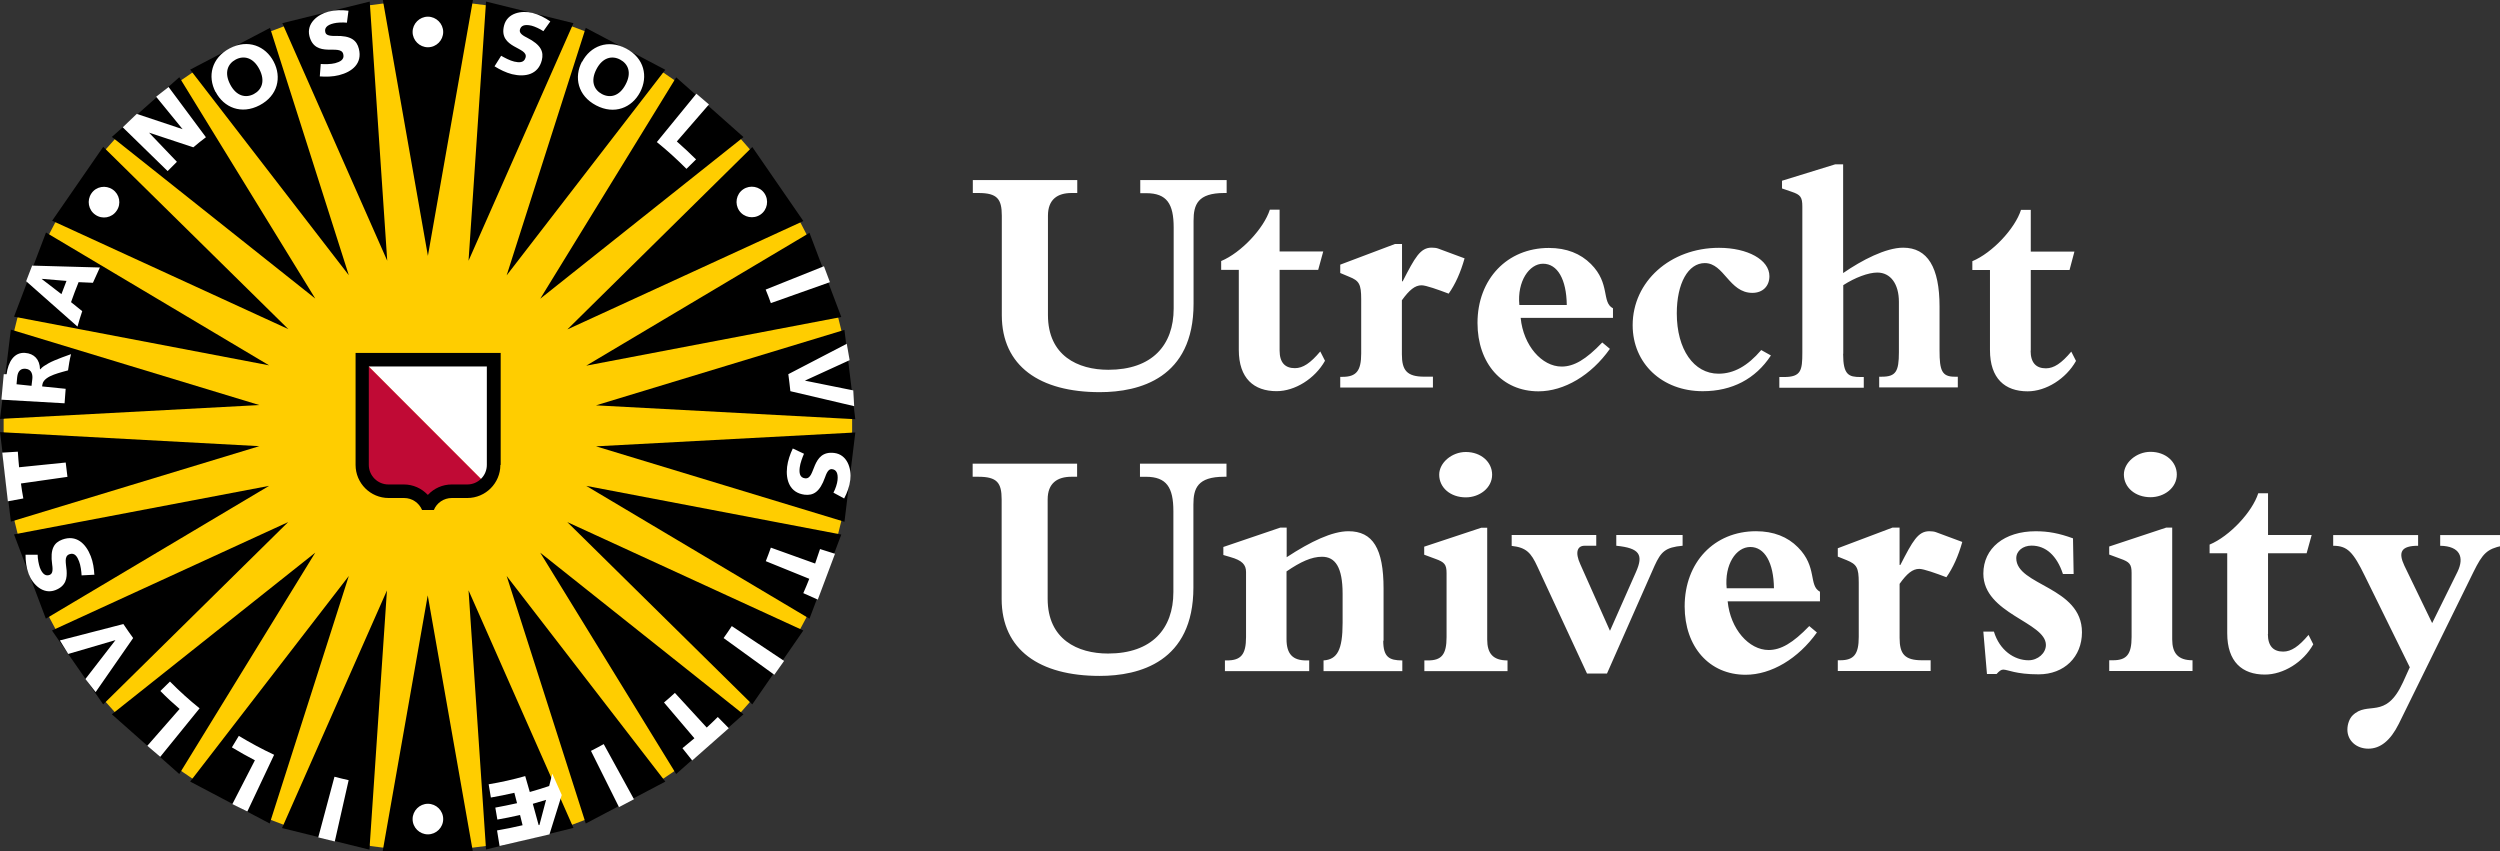 <!-- Generated by IcoMoon.io -->
<svg version="1.1" xmlns="http://www.w3.org/2000/svg" width="94" height="32" viewBox="0 0 94 32">
<rect x="0" y="0" width="94" height="32" fill="#333333" stroke="none"/>
<title>uu-dia-en</title>
<path fill="#ffcd00" d="M13.607 0.581l0.302-0.385 0.509-0.065 0.391 0.308h2.559l0.385-0.308 0.515 0.065 0.302 0.385 2.482 0.616 0.45-0.207 0.486 0.184 0.201 0.45 2.263 1.191 0.486-0.089 0.421 0.29 0.089 0.486 1.919 1.694 0.492 0.036 0.338 0.385-0.030 0.492 1.451 2.103 0.474 0.148 0.237 0.456-0.142 0.468 0.906 2.393 0.421 0.255 0.124 0.504-0.255 0.421 0.308 2.541 0.349 0.35v0.515l-0.349 0.344-0.308 2.541 0.255 0.421-0.124 0.504-0.421 0.255-0.906 2.393 0.148 0.468-0.243 0.456-0.468 0.148-1.457 2.103 0.030 0.498-0.338 0.385-0.492 0.030-1.913 1.694-0.089 0.486-0.427 0.29-0.486-0.089-2.263 1.191-0.201 0.45-0.486 0.184-0.45-0.207-2.482 0.616-0.302 0.385-0.509 0.065-0.391-0.308h-2.559l-0.385 0.308-0.515-0.065-0.302-0.385-2.488-0.616-0.444 0.207-0.486-0.184-0.201-0.45-2.263-1.191-0.486 0.089-0.426-0.29-0.089-0.486-1.913-1.694-0.492-0.030-0.344-0.385 0.030-0.498-1.451-2.097-0.468-0.148-0.243-0.456 0.148-0.474-0.906-2.393-0.421-0.255-0.124-0.504 0.255-0.415-0.314-2.547-0.344-0.344v-0.515l0.344-0.35 0.308-2.541-0.255-0.421 0.124-0.498 0.421-0.255 0.912-2.399-0.148-0.468 0.237-0.456 0.474-0.148 1.451-2.103-0.030-0.492 0.344-0.385 0.492-0.036 1.913-1.694 0.089-0.486 0.426-0.29 0.48 0.089 2.269-1.191 0.201-0.45 0.486-0.184 0.444 0.207 2.488-0.616z"></path>
<path fill="#000" d="M17.783 0l-1.694 9.62-1.694-9.62zM18.275 0.059l-0.658 9.745 3.945-8.933zM22.024 1.048l-2.974 9.306 5.965-7.73zM25.425 2.909l-5.112 8.323 7.642-6.078zM28.286 5.527l-6.954 6.86 8.874-4.076zM30.436 8.755l-8.394 4.994 9.591-1.83zM31.751 12.404l-9.342 2.837 9.75 0.521zM32.16 16.261l-9.75 0.521 9.342 2.837zM31.633 20.099l-9.591-1.83 8.394 4.994zM30.205 23.707l-8.874-4.076 6.954 6.854zM27.954 26.858l-7.642-6.078 5.112 8.323zM25.016 29.388l-5.965-7.73 2.974 9.306zM17.777 32.006l-1.694-9.62-1.694 9.62zM13.891 31.947l0.658-9.745-3.945 8.933zM10.141 30.963l2.974-9.306-5.965 7.73zM6.741 29.103l5.112-8.323-7.648 6.078zM3.88 26.485l6.954-6.854-8.88 4.076zM1.724 23.262l8.394-4.994-9.591 1.825zM0.409 19.613l9.342-2.837-9.75-0.527zM0 15.751l9.75-0.521-9.342-2.837zM0.527 11.907l9.591 1.83-8.388-4.994zM1.961 8.299l8.88 4.076-6.96-6.854zM4.206 5.148l7.648 6.078-5.112-8.323zM7.15 2.618l5.965 7.73-2.962-9.3zM10.615 0.871l3.945 8.933-0.658-9.745zM21.562 31.129l-3.945-8.933 0.658 9.745z"></path>
<path fill="#fff" d="M26.657 3.927l-1.208 1.392c0.249 0.219 0.492 0.444 0.723 0.675l-0.361 0.355c-0.355-0.355-0.723-0.693-1.114-1.007l1.487-1.819zM30.981 10.011l-2.192 0.877c0.071 0.166 0.136 0.344 0.195 0.509l2.221-0.788zM32.083 14.679l-1.819-0.367 1.682-0.77-0.107-0.616-2.198 1.143c0.030 0.213 0.053 0.427 0.077 0.64l2.399 0.563zM31.396 20.822l-0.563-0.178c-0.059 0.184-0.118 0.361-0.184 0.545l-1.665-0.598c-0.059 0.166-0.124 0.344-0.19 0.509l1.635 0.663c-0.071 0.184-0.148 0.361-0.225 0.539l0.545 0.243zM29.482 24.85l-1.967-1.309c-0.095 0.148-0.207 0.308-0.308 0.45l1.907 1.38zM27.403 27.38l-0.415-0.421c-0.136 0.136-0.273 0.267-0.415 0.397l-1.197-1.303c-0.13 0.118-0.273 0.249-0.409 0.361l1.143 1.345c-0.148 0.124-0.302 0.249-0.45 0.373l0.367 0.462zM23.837 30.051l-1.137-2.073c-0.154 0.089-0.32 0.172-0.48 0.255l1.054 2.115zM18.784 31.81l-0.095-0.586c0.308-0.053 0.616-0.113 0.96-0.195l-0.095-0.385c-0.308 0.071-0.581 0.124-0.853 0.172l-0.077-0.45c0.261-0.047 0.521-0.101 0.817-0.166l-0.101-0.391c-0.314 0.071-0.598 0.13-0.883 0.178l-0.083-0.498c0.462-0.077 0.918-0.178 1.374-0.308l0.172 0.598c0.243-0.071 0.492-0.142 0.729-0.225l0.118-0.462 0.355 0.8-0.462 1.481zM20.283 31.017l0.249-0.942c-0.166 0.053-0.338 0.101-0.498 0.148l0.219 0.8h0.030zM12.588 31.639l0.521-2.304c-0.178-0.041-0.361-0.083-0.533-0.13l-0.61 2.281zM9.3 30.513l1.007-2.133c-0.456-0.213-0.894-0.45-1.327-0.711l-0.261 0.432c0.284 0.172 0.569 0.332 0.865 0.486l-0.847 1.647zM6.024 28.458l1.481-1.825c-0.391-0.314-0.764-0.652-1.114-1.007l-0.361 0.355c0.231 0.237 0.474 0.462 0.723 0.675l-1.214 1.386zM2.565 24.589l1.777-0.521-1.131 1.463 0.385 0.492 1.41-2.032c-0.124-0.172-0.249-0.349-0.367-0.527l-2.387 0.616zM0.296 18.849l0.581-0.107c-0.036-0.19-0.065-0.379-0.089-0.563l1.748-0.249c-0.024-0.178-0.047-0.367-0.065-0.539l-1.753 0.178c-0.018-0.195-0.036-0.391-0.047-0.586l-0.586 0.036zM0.053 15.028l2.375 0.136c0.012-0.184 0.024-0.361 0.041-0.545l-0.883-0.089s0-0.059 0.012-0.089c0.030-0.16 0.219-0.278 0.427-0.355 0.166-0.065 0.533-0.16 0.533-0.16 0.030-0.207 0.059-0.403 0.113-0.61 0 0-0.622 0.213-0.847 0.344-0.142 0.083-0.219 0.124-0.308 0.225h-0.012c-0.006-0.367-0.219-0.592-0.563-0.616-0.415-0.030-0.634 0.344-0.693 0.8h-0.107zM0.972 13.867c0.231 0.024 0.261 0.243 0.243 0.385-0.012 0.083-0.018 0.178-0.030 0.255l-0.563-0.059c0.012-0.095 0.012-0.178 0.024-0.267 0.024-0.237 0.142-0.338 0.332-0.314zM0.983 10.574l1.931 1.706c0.053-0.195 0.113-0.391 0.178-0.581l-0.421-0.338c0.089-0.255 0.184-0.504 0.284-0.752l0.539 0.024c0.083-0.19 0.172-0.385 0.261-0.575l-2.547-0.071zM1.576 10.485l0.924 0.077c-0.065 0.166-0.13 0.332-0.19 0.498l-0.74-0.569zM4.615 4.786l1.688 1.647c0.113-0.118 0.231-0.231 0.349-0.349l-1.048-1.096 1.665 0.551c0.154-0.13 0.314-0.261 0.474-0.379l-1.404-1.89-0.468 0.367 0.995 1.22-1.724-0.575zM18.595 2.494c0.201 0.124 0.427 0.237 0.658 0.296 0.492 0.118 0.983 0.018 1.12-0.527 0.077-0.314-0.024-0.575-0.557-0.847-0.243-0.118-0.29-0.207-0.267-0.302 0.036-0.142 0.16-0.213 0.438-0.148 0.118 0.030 0.314 0.118 0.444 0.207l0.261-0.367c-0.207-0.142-0.421-0.255-0.669-0.32-0.421-0.101-0.954 0-1.072 0.48-0.107 0.432 0.124 0.628 0.367 0.77s0.498 0.225 0.444 0.426c-0.053 0.207-0.249 0.195-0.427 0.154-0.16-0.036-0.367-0.148-0.492-0.219l-0.249 0.397zM21.882 2.316c-0.308 0.586-0.16 1.285 0.533 1.647 0.687 0.361 1.345 0.089 1.653-0.498s0.16-1.28-0.527-1.641c-0.687-0.361-1.345-0.089-1.653 0.498zM22.427 2.601c0.231-0.444 0.586-0.521 0.889-0.361s0.444 0.492 0.207 0.936c-0.231 0.444-0.586 0.521-0.889 0.361s-0.438-0.492-0.207-0.936zM29.808 16.865c-0.101 0.213-0.184 0.45-0.213 0.687-0.059 0.504 0.101 0.977 0.658 1.049 0.32 0.036 0.569-0.089 0.77-0.658 0.089-0.261 0.172-0.314 0.267-0.302 0.142 0.018 0.231 0.136 0.201 0.415-0.012 0.124-0.077 0.326-0.154 0.468l0.403 0.219c0.118-0.225 0.201-0.45 0.231-0.705 0.053-0.427-0.118-0.948-0.604-1.007-0.438-0.053-0.61 0.201-0.723 0.456s-0.16 0.521-0.373 0.498c-0.213-0.024-0.225-0.225-0.201-0.409 0.018-0.16 0.101-0.379 0.16-0.515l-0.427-0.201zM3.548 21.622c-0.012-0.237-0.047-0.486-0.136-0.711-0.184-0.474-0.545-0.817-1.072-0.622-0.302 0.113-0.462 0.344-0.379 0.936 0.041 0.267-0.006 0.355-0.095 0.391-0.136 0.053-0.267-0.012-0.367-0.273-0.041-0.118-0.083-0.326-0.083-0.486h-0.456c0 0.243 0.030 0.486 0.118 0.723 0.154 0.403 0.545 0.782 1.001 0.61 0.415-0.16 0.444-0.462 0.426-0.74-0.024-0.278-0.101-0.533 0.101-0.61s0.302 0.095 0.367 0.267c0.059 0.148 0.089 0.385 0.095 0.527l0.468-0.024zM8.11 3.459c0.308 0.586 0.966 0.859 1.653 0.498s0.835-1.054 0.527-1.641c-0.308-0.586-0.966-0.859-1.653-0.498s-0.841 1.054-0.533 1.641zM8.655 3.175c-0.231-0.444-0.095-0.776 0.207-0.936s0.658-0.083 0.889 0.361c0.231 0.444 0.095 0.776-0.207 0.936s-0.658 0.083-0.889-0.361zM12.025 2.873c0.237 0.018 0.492 0.012 0.723-0.047 0.492-0.124 0.883-0.438 0.746-0.989-0.077-0.314-0.29-0.504-0.889-0.486-0.273 0.006-0.355-0.053-0.373-0.142-0.036-0.142 0.041-0.267 0.32-0.332 0.118-0.030 0.332-0.041 0.492-0.024l0.059-0.45c-0.249-0.030-0.492-0.030-0.74 0.030-0.421 0.107-0.847 0.444-0.729 0.924 0.107 0.426 0.403 0.498 0.681 0.509s0.545-0.036 0.592 0.172c0.053 0.207-0.13 0.29-0.308 0.338-0.16 0.041-0.391 0.041-0.539 0.030l-0.036 0.468zM16.089 1.777c0.32 0 0.575-0.261 0.575-0.575s-0.261-0.575-0.575-0.575-0.575 0.261-0.575 0.575 0.261 0.575 0.575 0.575zM27.794 7.92c0.178 0.261 0.539 0.326 0.8 0.148s0.326-0.539 0.148-0.8c-0.178-0.261-0.539-0.326-0.8-0.148s-0.326 0.539-0.148 0.8zM15.514 30.797c0 0.32 0.261 0.575 0.575 0.575s0.575-0.255 0.575-0.575-0.261-0.575-0.575-0.575-0.575 0.261-0.575 0.575zM4.384 7.926c0.184-0.261 0.113-0.622-0.148-0.8s-0.622-0.118-0.8 0.148c-0.178 0.261-0.113 0.622 0.148 0.8 0.261 0.184 0.622 0.118 0.8-0.148z"></path>
<path fill="#c00a35" d="M18.275 18.186c-0.178 0.184-0.432 0.296-0.705 0.296h-0.581c-0.326 0-0.616 0.16-0.794 0.403h-0.213c-0.178-0.243-0.468-0.403-0.794-0.403h-0.581c-0.545 0-0.989-0.444-0.989-0.989v-3.969z"></path>
<path fill="#fff" d="M13.619 13.53h4.94v3.969c0 0.273-0.107 0.515-0.284 0.693z"></path>
<path fill="#000" d="M18.814 17.481c0 0.687-0.557 1.244-1.244 1.244h-0.581c-0.302 0-0.569 0.184-0.675 0.45h-0.444c-0.113-0.267-0.373-0.45-0.675-0.45h-0.581c-0.687 0-1.244-0.557-1.244-1.244v-4.212h5.456v4.212zM18.304 13.779h-4.437v3.702c0 0.403 0.332 0.735 0.735 0.735h0.581c0.355 0 0.669 0.148 0.894 0.385h0.018c0.225-0.237 0.539-0.385 0.894-0.385h0.581c0.409 0 0.735-0.332 0.735-0.735v-3.702z"></path>
<path fill="#fff" d="M42.87 6.771h3.252v0.486h-0.089c-1.001 0-1.155 0.438-1.155 1.043v3.122c0 2.796-2.032 3.323-3.525 3.323-2.257 0-3.685-0.977-3.685-2.897v-3.738c0-0.628-0.172-0.853-0.877-0.853h-0.213v-0.486h3.927v0.486h-0.213c-0.527 0-0.889 0.237-0.889 0.853v3.738c0 1.528 1.126 2.056 2.269 2.056 1.647 0 2.458-0.924 2.458-2.304v-3.045c0-0.889-0.255-1.291-1.031-1.291h-0.225v-0.486zM48.113 13.18c0 0.462 0.213 0.663 0.575 0.663 0.302 0 0.586-0.19 0.954-0.628l0.178 0.35c-0.379 0.675-1.131 1.143-1.819 1.143-0.853 0-1.422-0.48-1.422-1.552v-3.009h-0.663v-0.332c0.752-0.314 1.605-1.226 1.83-1.931h0.367v1.57h1.641l-0.19 0.693h-1.451v3.033zM53.882 14.572h-3.489v-0.403h0.089c0.515 0 0.699-0.225 0.699-0.877v-2.044c0-0.563-0.077-0.693-0.45-0.841l-0.338-0.142v-0.314l2.056-0.776h0.267v1.404h0.024c0.462-0.9 0.663-1.268 1.090-1.268 0.089 0 0.19 0.012 0.249 0.036l0.989 0.367c-0.148 0.527-0.349 0.977-0.598 1.327-0.391-0.148-0.853-0.314-1.019-0.314-0.249 0-0.462 0.178-0.74 0.563v2.032c0 0.604 0.19 0.841 0.841 0.841h0.326v0.403zM60.529 13.121c-0.699 0.989-1.718 1.593-2.683 1.593-1.368 0-2.292-1.054-2.292-2.571 0-1.653 1.12-2.82 2.683-2.82 0.669 0 1.191 0.213 1.582 0.604 0.74 0.74 0.391 1.439 0.829 1.665v0.361h-3.471c0.101 1.043 0.8 1.83 1.54 1.83 0.462 0 0.912-0.261 1.528-0.906l0.284 0.237zM58.911 11.468c-0.012-0.966-0.349-1.552-0.894-1.552-0.515 0-0.977 0.663-0.889 1.552h1.783zM66.583 13.37c-0.575 0.877-1.457 1.339-2.559 1.339-1.528 0-2.636-1.043-2.636-2.482 0-1.641 1.416-2.909 3.246-2.909 1.078 0 1.896 0.45 1.896 1.066 0 0.373-0.249 0.628-0.64 0.628-0.877 0-1.060-1.12-1.789-1.12-0.628 0-1.054 0.764-1.054 1.89 0 1.357 0.64 2.269 1.57 2.269 0.569 0 1.090-0.284 1.605-0.889l0.361 0.201zM69.302 13.311c0 0.788 0.213 0.865 0.652 0.865h0.124v0.403h-3.175v-0.403h0.178c0.64 0 0.687-0.249 0.687-0.918v-5.485c0-0.361-0.065-0.45-0.403-0.563l-0.361-0.124v-0.29l1.996-0.616h0.302v4.087c0.705-0.486 1.605-0.954 2.257-0.954 0.918 0 1.368 0.74 1.368 2.215v1.659c0 0.74 0.089 0.977 0.563 0.977h0.124v0.403h-2.956v-0.403h0.101c0.527 0 0.64-0.201 0.64-0.918v-1.896c0-0.675-0.314-1.102-0.812-1.102-0.338 0-0.841 0.19-1.28 0.474v2.571zM76.351 13.186c0 0.462 0.213 0.663 0.575 0.663 0.302 0 0.586-0.19 0.954-0.628l0.178 0.35c-0.379 0.675-1.131 1.143-1.819 1.143-0.853 0-1.416-0.48-1.416-1.552v-3.009h-0.663v-0.332c0.752-0.314 1.605-1.226 1.83-1.931h0.367v1.57h1.641l-0.184 0.693h-1.457v3.033z"></path>
<path fill="#fff" d="M42.87 17.434h3.246v0.492h-0.089c-1.001 0-1.155 0.438-1.155 1.043v3.122c0 2.796-2.032 3.323-3.525 3.323-2.257 0-3.685-0.977-3.685-2.897v-3.738c0-0.628-0.172-0.853-0.877-0.853h-0.213v-0.492h3.927v0.492h-0.213c-0.527 0-0.894 0.237-0.894 0.853v3.738c0 1.528 1.131 2.056 2.269 2.056 1.647 0 2.458-0.93 2.458-2.31v-3.045c0-0.889-0.255-1.291-1.031-1.291h-0.225v-0.492zM52.010 24.092c0 0.616 0.225 0.74 0.717 0.74v0.403h-2.962v-0.403c0.515-0.036 0.717-0.391 0.717-1.416v-1.090c0-1.001-0.278-1.392-0.776-1.392-0.391 0-0.806 0.19-1.333 0.551v2.547c0 0.563 0.237 0.8 0.74 0.8h0.113v0.403h-3.169v-0.403h0.077c0.527 0 0.717-0.225 0.717-0.877v-2.447c0-0.278-0.148-0.438-0.592-0.563l-0.261-0.077v-0.302l2.144-0.729h0.237v1.114c0.912-0.598 1.718-0.977 2.322-0.977 0.918 0 1.321 0.652 1.321 2.156v1.961zM56.69 25.235h-3.134v-0.403h0.136c0.515 0 0.699-0.225 0.699-0.877v-2.405c0-0.326-0.077-0.415-0.426-0.539l-0.415-0.154v-0.302l2.144-0.711h0.225v4.2c0 0.515 0.207 0.788 0.764 0.788v0.403zM56.104 17.848c0 0.504-0.48 0.853-0.989 0.853-0.581 0-1.001-0.367-1.001-0.853 0-0.45 0.474-0.853 1.001-0.853 0.575 0 0.989 0.379 0.989 0.853zM56.832 20.117h3.187v0.403h-0.438c-0.267 0-0.373 0.237-0.16 0.699l1.114 2.5 0.977-2.21c0.29-0.652 0.142-0.9-0.74-0.989v-0.403h2.494v0.403c-0.652 0.059-0.812 0.225-1.054 0.752l-1.789 4.052h-0.752l-1.866-4.022c-0.237-0.515-0.415-0.717-0.966-0.776v-0.403zM68.318 23.778c-0.705 0.989-1.718 1.593-2.683 1.593-1.368 0-2.292-1.054-2.292-2.571 0-1.659 1.114-2.826 2.683-2.826 0.663 0 1.191 0.213 1.576 0.604 0.74 0.74 0.391 1.439 0.829 1.671v0.361h-3.471c0.101 1.043 0.8 1.83 1.54 1.83 0.462 0 0.912-0.261 1.528-0.9l0.29 0.243zM66.701 22.119c-0.012-0.966-0.35-1.552-0.889-1.552s-0.977 0.663-0.889 1.552h1.783zM72.584 25.229h-3.483v-0.403h0.089c0.515 0 0.699-0.225 0.699-0.877v-2.044c0-0.563-0.077-0.687-0.45-0.841l-0.338-0.136v-0.314l2.056-0.776h0.267v1.404h0.030c0.462-0.9 0.663-1.268 1.090-1.268 0.089 0 0.19 0.012 0.249 0.036l0.989 0.367c-0.148 0.527-0.35 0.977-0.598 1.327-0.391-0.148-0.853-0.314-1.019-0.314-0.249 0-0.462 0.172-0.74 0.563v2.032c0 0.604 0.19 0.841 0.841 0.841h0.326v0.403zM74.568 23.748h0.403c0.213 0.705 0.764 1.078 1.303 1.078 0.35 0 0.652-0.267 0.652-0.575 0-0.865-2.352-1.167-2.352-2.683 0-0.954 0.788-1.593 1.967-1.593 0.48 0 0.883 0.077 1.404 0.267l0.024 1.339h-0.403c-0.225-0.687-0.64-1.066-1.179-1.066-0.326 0-0.575 0.201-0.575 0.474 0 1.031 2.47 1.066 2.47 2.784 0 0.924-0.663 1.582-1.629 1.582-0.865 0-1.155-0.178-1.333-0.178-0.077 0-0.148 0.053-0.249 0.166h-0.361l-0.136-1.593zM82.441 25.229h-3.134v-0.403h0.142c0.515 0 0.699-0.225 0.699-0.877v-2.405c0-0.326-0.071-0.415-0.427-0.539l-0.415-0.154v-0.302l2.144-0.711h0.225v4.2c0 0.515 0.213 0.788 0.764 0.788v0.403zM81.848 17.842c0 0.504-0.474 0.853-0.989 0.853-0.575 0-1.001-0.367-1.001-0.853 0-0.45 0.474-0.853 1.001-0.853 0.575 0 0.989 0.379 0.989 0.853zM85.272 23.837c0 0.462 0.213 0.663 0.575 0.663 0.302 0 0.586-0.19 0.954-0.628l0.178 0.355c-0.373 0.675-1.126 1.137-1.819 1.137-0.853 0-1.416-0.48-1.416-1.552v-3.009h-0.663v-0.326c0.752-0.314 1.605-1.226 1.83-1.931h0.367v1.57h1.641l-0.19 0.687h-1.451v3.039zM90.603 25.099l-0.249 0.551c-0.663 1.451-1.327 0.675-1.902 1.256-0.113 0.113-0.19 0.326-0.19 0.527 0 0.415 0.338 0.717 0.788 0.717s0.829-0.302 1.143-0.93l2.808-5.71c0.35-0.711 0.515-0.865 1.078-0.989v-0.403h-2.328v0.403c0.752 0.012 0.912 0.438 0.652 0.977l-0.954 1.931-1.043-2.156c-0.237-0.504-0.136-0.752 0.515-0.752v-0.403h-3.193v0.403c0.539 0 0.752 0.237 1.191 1.137l1.694 3.442z"></path>
</svg>
